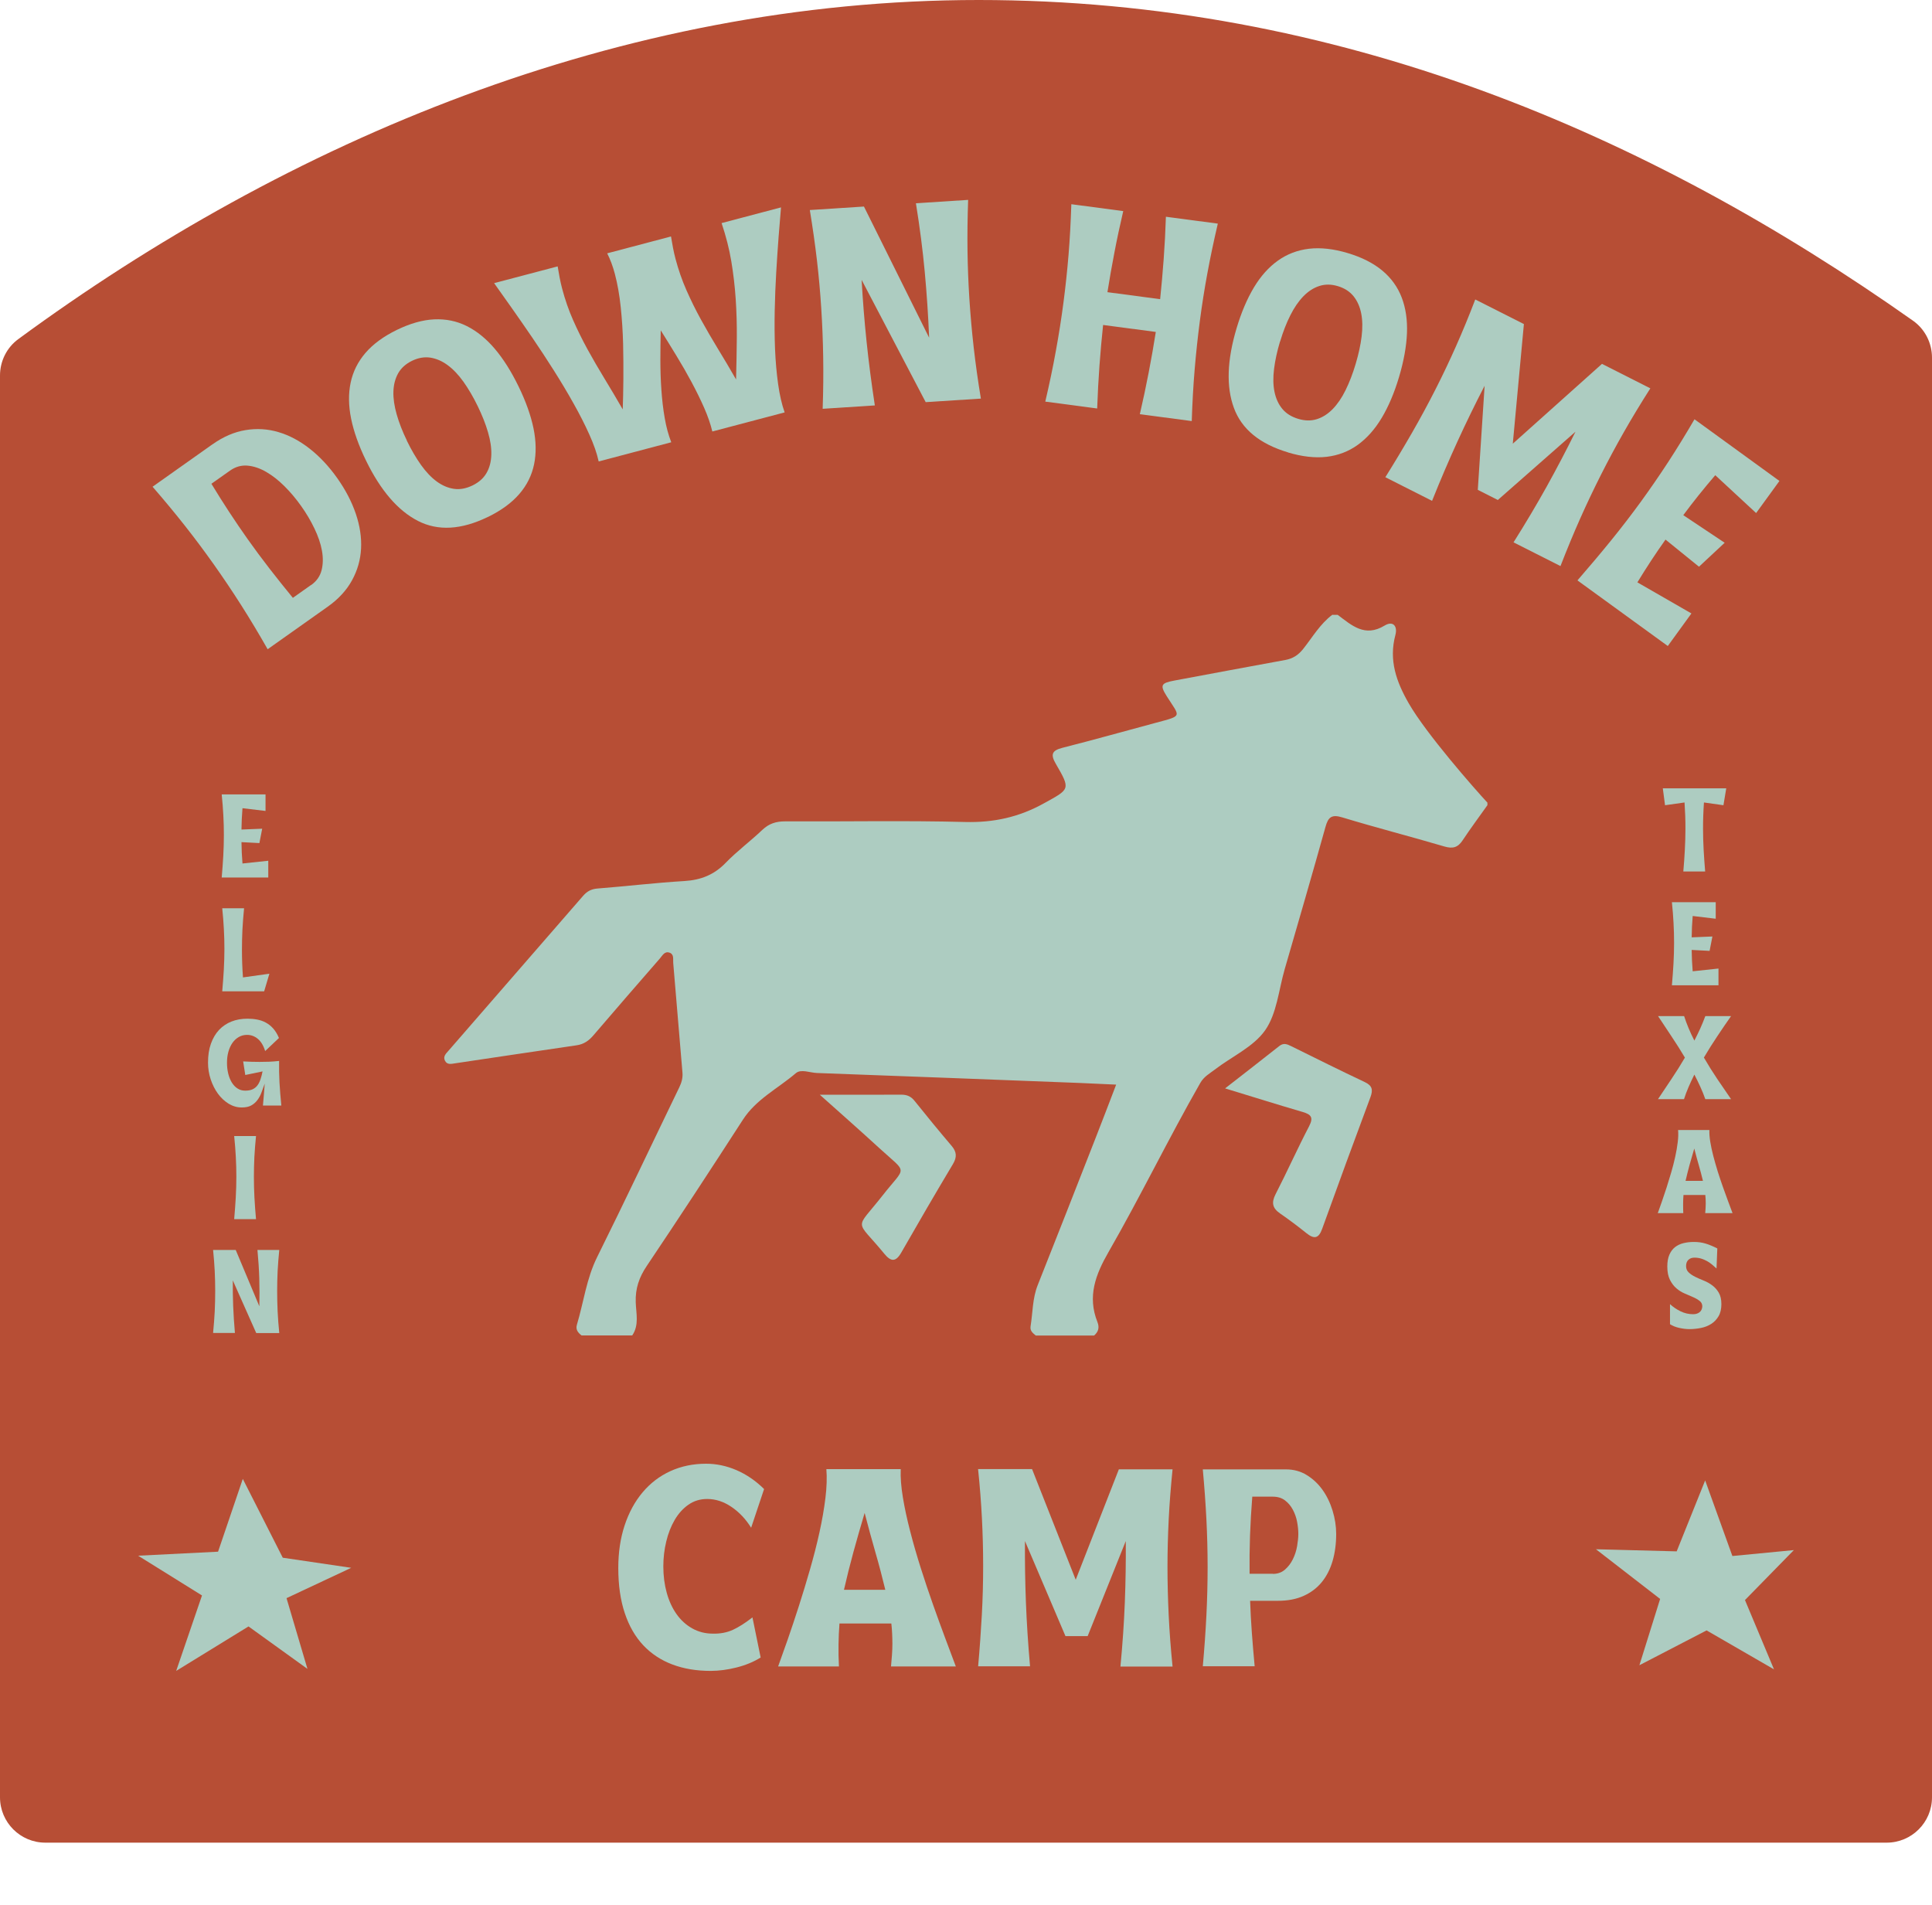 <svg width="432" height="426" viewBox="0 0 432 426" fill="none" xmlns="http://www.w3.org/2000/svg">
<path d="M432 79.965V401.87C432 407.473 427.461 412.012 421.858 412.012H10.142C4.539 412.012 0 407.473 0 401.87V83.96C0 80.745 1.513 77.707 4.102 75.816C64.374 31.549 138.57 0 218.819 0C299.068 0 368.548 29.906 427.745 71.703C430.428 73.594 432 76.691 432 79.965Z" fill="#B74E35"/>
<path d="M59.987 192.459V196.206H49.574C49.727 194.504 49.834 192.885 49.928 191.336C50.011 189.788 50.058 188.263 50.058 186.738C50.058 185.213 50.023 183.795 49.94 182.317C49.869 180.84 49.739 179.268 49.574 177.625H59.373V181.325L54.219 180.71C54.089 182.353 54.006 183.949 53.994 185.485L58.628 185.296L58.001 188.511L53.994 188.299C54.006 189.871 54.089 191.466 54.219 193.074L59.999 192.459H59.987Z" fill="#ADCCC1"/>
<path d="M49.693 221.666C49.846 219.964 49.953 218.345 50.047 216.796C50.13 215.248 50.178 213.723 50.178 212.198C50.178 210.673 50.142 209.255 50.059 207.777C49.988 206.3 49.858 204.728 49.693 203.085H54.575C54.409 204.763 54.291 206.359 54.208 207.86C54.137 209.361 54.102 210.874 54.102 212.387C54.102 214.373 54.173 216.43 54.327 218.546L60.237 217.718L59.066 221.655H49.693V221.666Z" fill="#ADCCC1"/>
<path d="M54.361 237.329C55.059 237.365 55.709 237.388 56.3 237.412C56.891 237.436 57.482 237.435 58.049 237.435C58.747 237.435 59.432 237.424 60.118 237.4C60.803 237.376 61.56 237.317 62.411 237.223C62.375 238.83 62.411 240.438 62.494 242.034C62.588 243.629 62.718 245.355 62.907 247.199H58.794C58.877 246.36 58.947 245.532 59.007 244.717C59.066 243.901 59.125 243.097 59.196 242.294C58.947 242.991 58.699 243.653 58.463 244.291C58.227 244.93 57.919 245.497 57.541 245.993C57.163 246.49 56.702 246.892 56.158 247.187C55.614 247.483 54.905 247.625 54.042 247.625C53.014 247.625 52.044 247.341 51.122 246.785C50.212 246.218 49.408 245.473 48.735 244.551C48.061 243.629 47.517 242.554 47.115 241.348C46.713 240.142 46.513 238.889 46.513 237.613C46.513 236.005 46.725 234.587 47.163 233.369C47.6 232.152 48.203 231.112 48.983 230.284C49.763 229.457 50.697 228.83 51.773 228.405C52.848 227.979 54.042 227.778 55.331 227.778C56.075 227.778 56.796 227.837 57.482 227.967C58.167 228.097 58.818 228.31 59.42 228.641C60.023 228.96 60.579 229.398 61.075 229.953C61.572 230.509 62.009 231.218 62.375 232.093L59.29 235.012C58.912 233.783 58.356 232.873 57.647 232.282C56.938 231.691 56.122 231.395 55.236 231.395C54.55 231.395 53.936 231.561 53.38 231.88C52.825 232.199 52.352 232.648 51.962 233.204C51.572 233.771 51.276 234.433 51.063 235.19C50.85 235.946 50.756 236.762 50.756 237.648C50.756 238.535 50.85 239.279 51.028 240.036C51.205 240.781 51.477 241.443 51.82 242.022C52.174 242.589 52.588 243.05 53.096 243.369C53.593 243.7 54.172 243.866 54.822 243.866C55.508 243.866 56.063 243.759 56.489 243.558C56.914 243.357 57.281 243.062 57.565 242.684C57.848 242.305 58.073 241.856 58.25 241.324C58.427 240.793 58.581 240.213 58.711 239.563L54.846 240.367L54.373 237.341L54.361 237.329Z" fill="#ADCCC1"/>
<path d="M52.364 272.602C52.518 270.9 52.624 269.281 52.719 267.732C52.801 266.184 52.849 264.659 52.849 263.134C52.849 261.609 52.813 260.191 52.73 258.713C52.66 257.236 52.529 255.664 52.364 254.021H57.246C57.08 255.664 56.962 257.224 56.879 258.713C56.809 260.191 56.773 261.669 56.773 263.134C56.773 264.6 56.809 266.184 56.891 267.732C56.974 269.281 57.092 270.9 57.246 272.602H52.364Z" fill="#ADCCC1"/>
<path d="M47.647 298.063C47.812 296.384 47.93 294.777 48.013 293.252C48.084 291.727 48.12 290.202 48.12 288.677C48.12 287.152 48.084 285.71 48.013 284.209C47.942 282.72 47.812 281.136 47.647 279.481H52.706L57.99 292.082C58.037 290.013 58.037 287.956 57.978 285.911C57.919 283.878 57.777 281.727 57.564 279.481H62.446C62.28 281.148 62.162 282.72 62.079 284.209C62.008 285.698 61.973 287.188 61.973 288.677C61.973 290.167 62.008 291.715 62.079 293.252C62.15 294.777 62.28 296.384 62.446 298.063H57.292L52.056 286.29C52.044 288.216 52.056 290.131 52.139 292.034C52.221 293.937 52.339 295.947 52.529 298.051H47.647V298.063Z" fill="#ADCCC1"/>
<path d="M376.396 194.858C376.549 193.144 376.656 191.513 376.738 189.952C376.821 188.392 376.868 186.844 376.868 185.283C376.868 184.314 376.857 183.356 376.821 182.399C376.786 181.442 376.738 180.46 376.668 179.432L372.306 180.047L371.809 176.264H385.994L385.367 180.047L381.006 179.432C380.935 180.449 380.887 181.442 380.852 182.399C380.816 183.356 380.805 184.314 380.805 185.283C380.805 186.844 380.852 188.392 380.935 189.952C381.017 191.501 381.136 193.144 381.277 194.858H376.396Z" fill="#ADCCC1"/>
<path d="M384.256 216.561V220.308H373.842C373.996 218.606 374.102 216.987 374.197 215.438C374.28 213.89 374.327 212.365 374.327 210.84C374.327 209.315 374.291 207.897 374.209 206.419C374.138 204.942 374.008 203.37 373.842 201.727H383.641V205.427L378.488 204.812C378.358 206.455 378.275 208.051 378.263 209.587L382.897 209.398L382.27 212.613L378.263 212.401C378.275 213.973 378.358 215.568 378.488 217.176L384.268 216.561H384.256Z" fill="#ADCCC1"/>
<path d="M370.722 245.78C371.75 244.243 372.779 242.707 373.795 241.182C374.824 239.657 375.805 238.085 376.75 236.477C375.805 234.893 374.824 233.333 373.795 231.796C372.779 230.272 371.762 228.735 370.746 227.198H376.573C376.857 228.073 377.188 228.971 377.566 229.881C377.944 230.792 378.382 231.725 378.866 232.671C379.327 231.773 379.765 230.874 380.178 229.976C380.58 229.078 380.958 228.156 381.313 227.198H387.07C386.053 228.64 385.025 230.153 383.984 231.714C382.944 233.274 381.939 234.858 380.994 236.465C381.939 238.097 382.932 239.692 383.984 241.253C385.036 242.813 386.065 244.326 387.07 245.768H381.313C380.982 244.822 380.604 243.9 380.19 242.99C379.776 242.092 379.339 241.182 378.866 240.272C378.382 241.241 377.944 242.175 377.554 243.085C377.164 243.995 376.821 244.893 376.549 245.768H370.722V245.78Z" fill="#ADCCC1"/>
<path d="M370.687 271.242C370.947 270.509 371.254 269.658 371.597 268.677C371.94 267.708 372.283 266.656 372.649 265.544C373.004 264.422 373.358 263.275 373.701 262.105C374.044 260.923 374.339 259.764 374.588 258.63C374.836 257.495 375.025 256.419 375.143 255.403C375.273 254.386 375.297 253.476 375.226 252.672H382.224C382.188 253.44 382.259 254.327 382.425 255.332C382.59 256.336 382.815 257.4 383.11 258.523C383.406 259.646 383.737 260.804 384.103 261.987C384.481 263.169 384.86 264.315 385.261 265.438C385.663 266.561 386.042 267.625 386.42 268.63C386.798 269.634 387.117 270.509 387.401 271.254H381.29C381.325 270.876 381.349 270.521 381.373 270.166C381.396 269.823 381.408 269.469 381.408 269.102C381.408 268.783 381.408 268.464 381.384 268.133C381.373 267.814 381.337 267.495 381.313 267.199H376.432C376.384 267.861 376.349 268.523 376.349 269.185C376.349 269.847 376.349 270.533 376.384 271.254H370.675L370.687 271.242ZM380.782 264.043C380.498 262.861 380.19 261.679 379.848 260.509C379.505 259.327 379.174 258.098 378.843 256.809C378.465 258.098 378.11 259.327 377.779 260.509C377.46 261.691 377.164 262.873 376.893 264.043H380.782Z" fill="#ADCCC1"/>
<path d="M373.441 291.62C374.091 292.223 374.859 292.755 375.746 293.192C376.632 293.63 377.59 293.854 378.594 293.854C379.162 293.854 379.635 293.712 380.013 293.417C380.391 293.121 380.604 292.684 380.639 292.117C380.639 291.596 380.438 291.183 380.048 290.887C379.658 290.58 379.174 290.296 378.606 290.048C378.039 289.788 377.412 289.516 376.727 289.232C376.041 288.949 375.415 288.559 374.847 288.062C374.268 287.566 373.795 286.939 373.405 286.171C373.015 285.403 372.814 284.41 372.814 283.192C372.814 282.14 372.968 281.254 373.275 280.556C373.583 279.847 373.996 279.291 374.528 278.866C375.06 278.452 375.687 278.145 376.408 277.968C377.129 277.79 377.909 277.696 378.736 277.696C379.706 277.696 380.58 277.814 381.384 278.062C382.176 278.299 383.051 278.665 383.996 279.15L383.819 283.63C383.476 283.31 383.122 283.003 382.779 282.719C382.436 282.436 382.081 282.187 381.691 281.975C381.301 281.762 380.899 281.585 380.462 281.443C380.025 281.301 379.516 281.218 378.949 281.206C378.37 281.195 377.897 281.348 377.542 281.679C377.188 282.01 377.01 282.483 377.01 283.086C377.01 283.689 377.211 284.15 377.601 284.516C377.992 284.883 378.476 285.213 379.055 285.497C379.635 285.781 380.273 286.065 380.958 286.336C381.644 286.608 382.282 286.963 382.862 287.4C383.441 287.826 383.925 288.37 384.315 289.031C384.706 289.693 384.906 290.556 384.906 291.608C384.906 292.66 384.694 293.606 384.268 294.315C383.843 295.024 383.299 295.604 382.625 296.029C381.951 296.455 381.183 296.762 380.332 296.927C379.481 297.093 378.63 297.188 377.779 297.188C377.046 297.188 376.289 297.093 375.486 296.916C374.694 296.738 373.996 296.466 373.417 296.088V291.667L373.441 291.62Z" fill="#ADCCC1"/>
<path d="M170.084 370.617C168.5 371.599 166.715 372.331 164.706 372.84C162.696 373.348 160.757 373.608 158.902 373.608C155.746 373.608 152.897 373.135 150.356 372.178C147.814 371.22 145.639 369.79 143.843 367.887C142.046 365.972 140.663 363.584 139.705 360.7C138.736 357.816 138.251 354.447 138.251 350.582C138.251 347.107 138.724 343.927 139.67 341.066C140.616 338.206 141.951 335.747 143.689 333.679C145.426 331.622 147.495 330.038 149.906 328.939C152.318 327.839 154.977 327.284 157.897 327.284C160.178 327.284 162.436 327.757 164.67 328.714C166.892 329.672 168.961 331.078 170.852 332.946L167.956 341.598C166.774 339.683 165.308 338.135 163.583 336.953C161.845 335.771 160.036 335.168 158.133 335.168C156.549 335.168 155.155 335.594 153.937 336.445C152.72 337.296 151.691 338.43 150.864 339.849C150.036 341.267 149.398 342.887 148.973 344.683C148.535 346.492 148.322 348.348 148.322 350.251C148.322 352.367 148.582 354.341 149.091 356.173C149.599 357.993 150.332 359.577 151.278 360.913C152.223 362.249 153.382 363.312 154.765 364.093C156.148 364.873 157.684 365.275 159.375 365.275C161.065 365.322 162.578 365.026 163.902 364.412C165.226 363.797 166.668 362.875 168.252 361.646L170.084 370.617Z" fill="#ADCCC1"/>
<path d="M173.997 372.591C174.623 370.853 175.344 368.832 176.16 366.515C176.964 364.198 177.791 361.716 178.642 359.068C179.493 356.42 180.321 353.69 181.125 350.889C181.928 348.087 182.638 345.345 183.229 342.65C183.82 339.955 184.269 337.401 184.564 334.978C184.86 332.555 184.931 330.392 184.777 328.489H201.408C201.326 330.309 201.491 332.413 201.881 334.789C202.271 337.165 202.815 339.695 203.512 342.366C204.198 345.037 204.99 347.78 205.876 350.581C206.763 353.383 207.685 356.113 208.631 358.796C209.576 361.468 210.498 363.997 211.385 366.373C212.271 368.749 213.051 370.83 213.725 372.614H199.233C199.316 371.728 199.387 370.865 199.446 370.038C199.505 369.21 199.541 368.371 199.541 367.52C199.541 366.751 199.517 365.995 199.482 365.227C199.446 364.458 199.387 363.726 199.304 363.004H187.708C187.59 364.577 187.519 366.149 187.496 367.709C187.472 369.281 187.496 370.912 187.59 372.614H174.044L173.997 372.591ZM197.957 355.475C197.283 352.673 196.55 349.872 195.735 347.071C194.931 344.269 194.127 341.338 193.335 338.288C192.425 341.338 191.586 344.269 190.817 347.071C190.049 349.872 189.352 352.673 188.713 355.475H197.945H197.957Z" fill="#ADCCC1"/>
<path d="M218.712 372.591C219.067 368.608 219.339 364.778 219.54 361.102C219.741 357.437 219.835 353.773 219.835 350.12C219.835 346.468 219.741 343.076 219.564 339.553C219.386 336.031 219.103 332.343 218.701 328.477H230.769L240.533 353.229L250.178 328.536H262.188C261.798 332.437 261.502 336.172 261.325 339.742C261.148 343.312 261.053 346.846 261.053 350.369C261.053 353.891 261.148 357.591 261.325 361.22C261.502 364.849 261.786 368.655 262.188 372.638H250.533C251.006 367.638 251.337 362.851 251.514 358.288C251.691 353.726 251.762 349.151 251.727 344.577L243.204 365.83H238.24L229.185 344.577C229.15 349.163 229.221 353.726 229.398 358.288C229.575 362.851 229.883 367.615 230.32 372.579H218.724L218.712 372.591Z" fill="#ADCCC1"/>
<path d="M268.95 372.592C269.305 368.608 269.576 364.802 269.754 361.197C269.931 357.592 270.026 353.986 270.026 350.381C270.026 346.776 269.931 343.265 269.754 339.719C269.576 336.173 269.305 332.45 268.95 328.549H287.532C289.269 328.549 290.83 328.974 292.201 329.825C293.584 330.677 294.754 331.776 295.723 333.135C296.692 334.494 297.437 336.043 297.969 337.781C298.501 339.518 298.773 341.256 298.773 342.993C298.773 345.204 298.501 347.213 297.969 349.034C297.437 350.854 296.633 352.426 295.569 353.738C294.506 355.05 293.158 356.079 291.515 356.823C289.884 357.568 287.957 357.934 285.747 357.934H279.529C279.612 360.31 279.742 362.71 279.919 365.121C280.097 367.544 280.309 370.027 280.546 372.568H268.95V372.592ZM284.624 351.918C285.688 351.918 286.586 351.599 287.319 350.96C288.052 350.322 288.643 349.554 289.092 348.632C289.541 347.722 289.86 346.74 290.038 345.7C290.215 344.66 290.309 343.762 290.309 342.993C290.309 342.142 290.215 341.244 290.038 340.286C289.86 339.329 289.541 338.431 289.092 337.58C288.643 336.729 288.052 336.031 287.319 335.476C286.586 334.92 285.676 334.648 284.565 334.648H280.014C279.777 337.615 279.612 340.523 279.506 343.372C279.411 346.208 279.376 349.057 279.411 351.894H284.612L284.624 351.918Z" fill="#ADCCC1"/>
<path d="M47.518 99.351C49.918 97.648 52.377 96.585 54.894 96.171C57.4 95.757 59.871 95.899 62.27 96.62C64.682 97.329 67.01 98.57 69.256 100.332C71.502 102.093 73.559 104.292 75.415 106.916C77.27 109.54 78.653 112.199 79.563 114.883C80.474 117.578 80.864 120.178 80.734 122.672C80.604 125.178 79.93 127.542 78.701 129.776C77.471 132.01 75.663 133.973 73.251 135.675L59.847 145.166C57.849 141.656 55.864 138.346 53.889 135.249C51.916 132.152 49.882 129.126 47.778 126.159C45.722 123.263 43.594 120.403 41.372 117.59C39.161 114.776 36.738 111.857 34.114 108.831L47.518 99.339V99.351ZM69.54 130.84C70.781 129.965 71.561 128.854 71.904 127.507C72.247 126.159 72.27 124.705 71.987 123.121C71.703 121.538 71.135 119.894 70.308 118.169C69.481 116.443 68.499 114.776 67.353 113.169C66.218 111.561 64.977 110.084 63.641 108.748C62.306 107.412 60.934 106.336 59.528 105.521C58.121 104.705 56.726 104.232 55.343 104.114C53.961 103.996 52.648 104.362 51.419 105.237L47.27 108.169C49.894 112.495 52.601 116.62 55.367 120.533C56.951 122.767 58.582 124.965 60.249 127.117C61.916 129.268 63.665 131.455 65.485 133.677L69.528 130.816L69.54 130.84Z" fill="#ADCCC1"/>
<path d="M109.103 115.581C103.157 118.477 97.944 118.772 93.464 116.479C88.984 114.186 85.107 109.682 81.845 102.992C80.213 99.647 79.102 96.514 78.511 93.618C77.92 90.722 77.885 88.027 78.405 85.557C78.925 83.086 80.036 80.864 81.738 78.89C83.441 76.916 85.769 75.214 88.748 73.76C91.715 72.318 94.504 71.526 97.105 71.408C99.705 71.29 102.129 71.786 104.374 72.909C106.62 74.032 108.712 75.722 110.627 77.98C112.542 80.237 114.315 83.039 115.947 86.396C117.578 89.741 118.689 92.874 119.292 95.769C119.883 98.677 119.93 101.349 119.422 103.819C118.913 106.278 117.814 108.5 116.112 110.462C114.41 112.436 112.081 114.138 109.103 115.592V115.581ZM90.97 98.535C91.963 100.58 93.027 102.389 94.138 103.961C95.261 105.533 96.443 106.774 97.672 107.673C98.913 108.571 100.19 109.115 101.526 109.304C102.861 109.493 104.233 109.233 105.675 108.536C107.069 107.85 108.11 106.94 108.783 105.77C109.457 104.611 109.812 103.252 109.859 101.703C109.906 100.155 109.658 98.465 109.114 96.632C108.582 94.8 107.814 92.862 106.821 90.817C105.828 88.772 104.764 86.963 103.653 85.391C102.53 83.819 101.348 82.566 100.107 81.656C98.866 80.734 97.566 80.178 96.23 79.966C94.894 79.765 93.523 80.001 92.129 80.675C90.734 81.36 89.705 82.282 89.031 83.465C88.37 84.647 88.015 86.006 87.968 87.554C87.92 89.103 88.169 90.805 88.701 92.661C89.233 94.528 89.989 96.479 90.982 98.512L90.97 98.535Z" fill="#ADCCC1"/>
<path d="M133.867 103.18C133.477 101.384 132.779 99.374 131.774 97.152C130.781 94.93 129.599 92.613 128.228 90.178C126.869 87.743 125.391 85.284 123.807 82.778C122.223 80.272 120.616 77.837 119.008 75.473C117.389 73.109 115.852 70.887 114.375 68.795C112.897 66.703 111.597 64.882 110.486 63.31L124.694 59.563C124.836 60.414 124.989 61.253 125.143 62.105C125.309 62.944 125.486 63.759 125.699 64.551C126.349 66.998 127.153 69.327 128.134 71.549C129.115 73.771 130.202 75.97 131.384 78.133C132.578 80.296 133.843 82.483 135.179 84.67C136.514 86.868 137.874 89.15 139.245 91.537C139.316 89.611 139.363 87.376 139.387 84.823C139.41 82.27 139.387 79.622 139.328 76.868C139.257 74.114 139.079 71.383 138.796 68.665C138.512 65.946 138.075 63.476 137.484 61.242C137.034 59.539 136.467 58.015 135.77 56.643L150.037 52.873C150.179 53.724 150.332 54.563 150.486 55.414C150.652 56.253 150.829 57.069 151.042 57.861C151.692 60.308 152.496 62.636 153.477 64.859C154.458 67.081 155.533 69.279 156.727 71.443C157.921 73.606 159.186 75.793 160.522 77.979C161.869 80.178 163.217 82.459 164.588 84.847C164.671 81.596 164.73 78.487 164.753 75.532C164.777 72.577 164.694 69.693 164.505 66.856C164.316 64.031 163.985 61.218 163.524 58.44C163.063 55.662 162.33 52.802 161.349 49.882L174.635 46.371C174.47 48.227 174.292 50.402 174.103 52.896C173.914 55.379 173.737 58.026 173.571 60.816C173.406 63.606 173.288 66.49 173.229 69.445C173.169 72.412 173.193 75.272 173.299 78.026C173.418 80.793 173.642 83.393 173.985 85.852C174.328 88.31 174.812 90.426 175.451 92.211L159.28 96.478C158.89 94.859 158.288 93.097 157.46 91.206C156.633 89.327 155.687 87.4 154.635 85.438C153.583 83.476 152.46 81.514 151.254 79.551C150.061 77.589 148.89 75.686 147.744 73.866C147.696 76.005 147.661 78.204 147.661 80.462C147.661 82.719 147.732 84.953 147.886 87.152C148.039 89.35 148.276 91.454 148.63 93.464C148.973 95.473 149.47 97.282 150.096 98.889L133.867 103.18Z" fill="#ADCCC1"/>
<path d="M183.949 91.396C184.091 87.353 184.127 83.499 184.068 79.835C184.009 76.171 183.867 72.518 183.63 68.889C183.406 65.343 183.087 61.785 182.673 58.227C182.259 54.67 181.727 50.911 181.077 46.963L193.181 46.183L207.756 75.509C207.555 70.544 207.224 65.627 206.775 60.769C206.326 55.911 205.664 50.792 204.801 45.45L216.479 44.693C216.337 48.688 216.29 52.483 216.337 56.064C216.385 59.646 216.527 63.204 216.751 66.762C216.988 70.391 217.307 74.031 217.72 77.672C218.134 81.313 218.666 85.131 219.328 89.126L206.987 89.918L192.661 62.577C192.921 67.199 193.288 71.774 193.76 76.313C194.233 80.852 194.848 85.627 195.616 90.651L183.938 91.407L183.949 91.396Z" fill="#ADCCC1"/>
<path d="M233.725 89.812C234.647 85.876 235.439 82.105 236.089 78.488C236.751 74.883 237.318 71.278 237.791 67.661C238.252 64.138 238.63 60.592 238.926 57.022C239.221 53.453 239.422 49.67 239.552 45.663L251.16 47.2C250.415 50.391 249.753 53.476 249.186 56.467C248.607 59.457 248.087 62.412 247.626 65.332L259.411 66.892C259.718 63.949 259.978 60.959 260.203 57.921C260.427 54.883 260.593 51.727 260.699 48.464L272.307 50.001C271.396 53.902 270.616 57.613 269.966 61.136C269.316 64.658 268.761 68.181 268.3 71.703C267.827 75.308 267.437 78.949 267.129 82.602C266.822 86.254 266.609 90.108 266.479 94.15L254.872 92.614C255.616 89.387 256.278 86.266 256.857 83.252C257.437 80.238 257.968 77.235 258.441 74.221L246.656 72.661C246.337 75.687 246.065 78.725 245.841 81.786C245.616 84.847 245.451 88.027 245.332 91.337L233.725 89.8V89.812Z" fill="#ADCCC1"/>
<path d="M288.028 101.16C281.692 99.269 277.649 95.959 275.912 91.231C274.162 86.502 274.363 80.569 276.491 73.429C277.555 69.859 278.855 66.81 280.38 64.268C281.905 61.727 283.701 59.729 285.758 58.264C287.815 56.798 290.132 55.923 292.72 55.616C295.309 55.32 298.181 55.639 301.349 56.585C304.517 57.531 307.094 58.843 309.092 60.509C311.089 62.176 312.531 64.186 313.43 66.538C314.328 68.89 314.718 71.538 314.6 74.505C314.482 77.46 313.891 80.734 312.827 84.304C311.763 87.874 310.463 90.923 308.938 93.465C307.413 96.006 305.628 98.004 303.583 99.481C301.538 100.947 299.233 101.834 296.645 102.141C294.056 102.436 291.184 102.117 288.016 101.172L288.028 101.16ZM286.219 76.349C285.569 78.524 285.12 80.569 284.883 82.484C284.647 84.398 284.671 86.112 284.978 87.602C285.285 89.091 285.853 90.368 286.716 91.408C287.567 92.448 288.76 93.193 290.285 93.654C291.775 94.103 293.158 94.127 294.446 93.725C295.723 93.323 296.905 92.578 297.992 91.467C299.068 90.356 300.037 88.949 300.876 87.235C301.716 85.521 302.472 83.583 303.122 81.396C303.772 79.221 304.222 77.176 304.458 75.261C304.694 73.346 304.671 71.632 304.375 70.108C304.08 68.595 303.512 67.306 302.661 66.242C301.81 65.19 300.652 64.434 299.162 63.985C297.673 63.535 296.29 63.524 295.002 63.949C293.713 64.363 292.531 65.131 291.444 66.242C290.368 67.353 289.387 68.772 288.524 70.498C287.649 72.223 286.893 74.174 286.243 76.349H286.219Z" fill="#ADCCC1"/>
<path d="M309.777 106.691C311.917 103.263 313.903 99.942 315.759 96.715C317.603 93.499 319.364 90.249 321.03 86.963C322.638 83.795 324.163 80.58 325.605 77.329C327.047 74.079 328.477 70.615 329.872 66.963L340.747 72.459L338.265 99.209L358.206 81.36L369.021 86.833C366.894 90.166 364.931 93.405 363.147 96.537C361.362 99.67 359.671 102.814 358.064 105.994C356.421 109.244 354.849 112.542 353.359 115.887C351.87 119.233 350.392 122.802 348.927 126.573L338.43 121.266C341.137 116.975 343.607 112.814 345.853 108.783C348.087 104.753 350.239 100.663 352.284 96.525L334.919 111.797L330.439 109.528L331.964 86.254C329.837 90.367 327.815 94.516 325.9 98.7C323.986 102.885 322.082 107.318 320.215 111.987L309.766 106.703L309.777 106.691Z" fill="#ADCCC1"/>
<path d="M378.206 137.164L372.922 144.446L352.721 129.776C355.404 126.691 357.91 123.713 360.251 120.828C362.591 117.944 364.825 115.036 366.965 112.093C369.021 109.256 371.031 106.337 372.981 103.358C374.92 100.379 376.894 97.176 378.891 93.748L397.887 107.542L392.674 114.717L383.537 106.254C380.96 109.256 378.572 112.235 376.385 115.19L385.641 121.36L379.896 126.715L372.414 120.651C370.227 123.724 368.135 126.916 366.125 130.214L378.206 137.164Z" fill="#ADCCC1"/>
<path d="M48.759 346.952L54.291 330.676L63.227 348.3L78.535 350.558L64.067 357.342L68.747 373.158L55.568 363.666L39.397 373.607L45.166 356.74L30.887 347.851L48.759 346.952Z" fill="#ADCCC1"/>
<path d="M374.908 346.88L381.279 331.017L387.366 347.92L401.113 346.596L390.18 357.767L396.669 373.263L381.598 364.552L366.574 372.341L371.208 357.518L356.858 346.407L374.908 346.88Z" fill="#ADCCC1"/>
<path d="M297.98 137.482H299.115C302.248 139.823 305.167 142.565 309.588 139.882C311.479 138.735 312.543 139.977 312.011 141.986C310.51 147.613 312.212 152.412 315.002 157.27C318.891 164.055 329.754 176.419 332.591 179.469V180.036C330.735 182.648 328.82 185.225 327.047 187.896C325.995 189.492 324.86 189.823 322.992 189.279C315.392 187.034 307.709 185.071 300.132 182.766C297.756 182.045 296.987 182.707 296.385 184.882C293.418 195.509 290.333 206.112 287.259 216.715C285.924 221.336 285.51 226.62 282.898 230.355C280.285 234.091 275.415 236.242 271.609 239.173C270.474 240.048 269.221 240.698 268.382 242.152C261.266 254.599 255.013 267.519 247.874 279.942C244.954 285.013 243.11 289.895 245.391 295.604C245.876 296.833 245.604 297.791 244.647 298.618H231.597C230.959 298.074 230.273 297.602 230.439 296.549C230.935 293.488 230.852 290.344 232.023 287.377C236.384 276.419 240.675 265.438 244.978 254.457C246.514 250.545 248.004 246.62 249.576 242.518C246.644 242.388 244.091 242.258 241.55 242.152C221.916 241.396 202.294 240.627 182.661 239.918C181.077 239.859 179.103 238.972 177.944 239.965C173.961 243.381 169.091 245.757 166.112 250.367C159.043 261.313 151.904 272.223 144.634 283.039C142.909 285.592 142.046 288.098 142.152 291.183C142.223 293.642 142.956 296.278 141.372 298.594H130.024C129.256 297.98 128.665 297.318 128.996 296.207C130.509 291.159 131.124 285.911 133.523 281.077C139.776 268.488 145.769 255.769 151.892 243.121C152.4 242.069 152.696 241.029 152.601 239.859C151.904 231.679 151.23 223.488 150.533 215.296C150.462 214.492 150.757 213.429 149.776 213.038C148.618 212.577 148.121 213.665 147.53 214.339C142.566 220.036 137.613 225.745 132.696 231.49C131.667 232.696 130.556 233.488 128.937 233.724C119.871 235.036 110.816 236.419 101.762 237.755C100.946 237.873 99.989 238.157 99.492 237.164C99.019 236.206 99.729 235.58 100.284 234.942C110.32 223.393 120.367 211.845 130.403 200.284C131.254 199.315 132.188 198.795 133.535 198.677C140.036 198.168 146.514 197.388 153.015 196.998C156.691 196.774 159.646 195.627 162.247 192.944C164.8 190.308 167.791 188.097 170.462 185.556C171.951 184.149 173.523 183.653 175.545 183.653C188.961 183.724 202.389 183.44 215.805 183.795C222.164 183.96 227.826 182.719 233.358 179.658C239.268 176.395 239.434 176.573 236.065 170.757C234.871 168.7 235.202 167.814 237.543 167.211C244.588 165.426 251.574 163.452 258.595 161.572C264.564 159.977 263.831 160.331 260.912 155.71C259.328 153.204 259.564 152.731 262.637 152.163C270.9 150.627 279.15 149.066 287.413 147.565C289.08 147.258 290.273 146.49 291.361 145.142C293.465 142.506 295.167 139.504 297.945 137.435L297.98 137.482Z" fill="#ADCCC1"/>
<path d="M273.926 243.368C278.205 240.035 282.141 236.985 286.054 233.888C286.975 233.156 287.756 233.439 288.654 233.888C294.15 236.607 299.635 239.338 305.167 241.95C306.822 242.73 307.047 243.652 306.444 245.295C302.791 255.094 299.186 264.917 295.64 274.763C294.86 276.938 293.855 277.116 292.141 275.744C290.226 274.208 288.264 272.73 286.243 271.335C284.54 270.165 284.245 268.936 285.214 267.033C287.803 261.997 290.108 256.832 292.72 251.82C293.737 249.858 293.181 249.196 291.302 248.64C285.64 246.985 280.001 245.212 273.926 243.357V243.368Z" fill="#ADCCC1"/>
<path d="M183.334 244.777C189.528 244.777 195.557 244.789 201.585 244.765C202.814 244.765 203.713 245.167 204.493 246.148C207.212 249.541 209.966 252.898 212.779 256.207C213.926 257.555 214.008 258.713 213.086 260.274C209.162 266.834 205.32 273.442 201.526 280.073C200.285 282.236 199.209 282.13 197.732 280.333C191.195 272.342 191.053 275.333 197.377 267.271C202.625 260.569 203.051 262.614 196.644 256.739C192.211 252.673 187.696 248.701 183.323 244.789L183.334 244.777Z" fill="#ADCCC1"/>
</svg>
